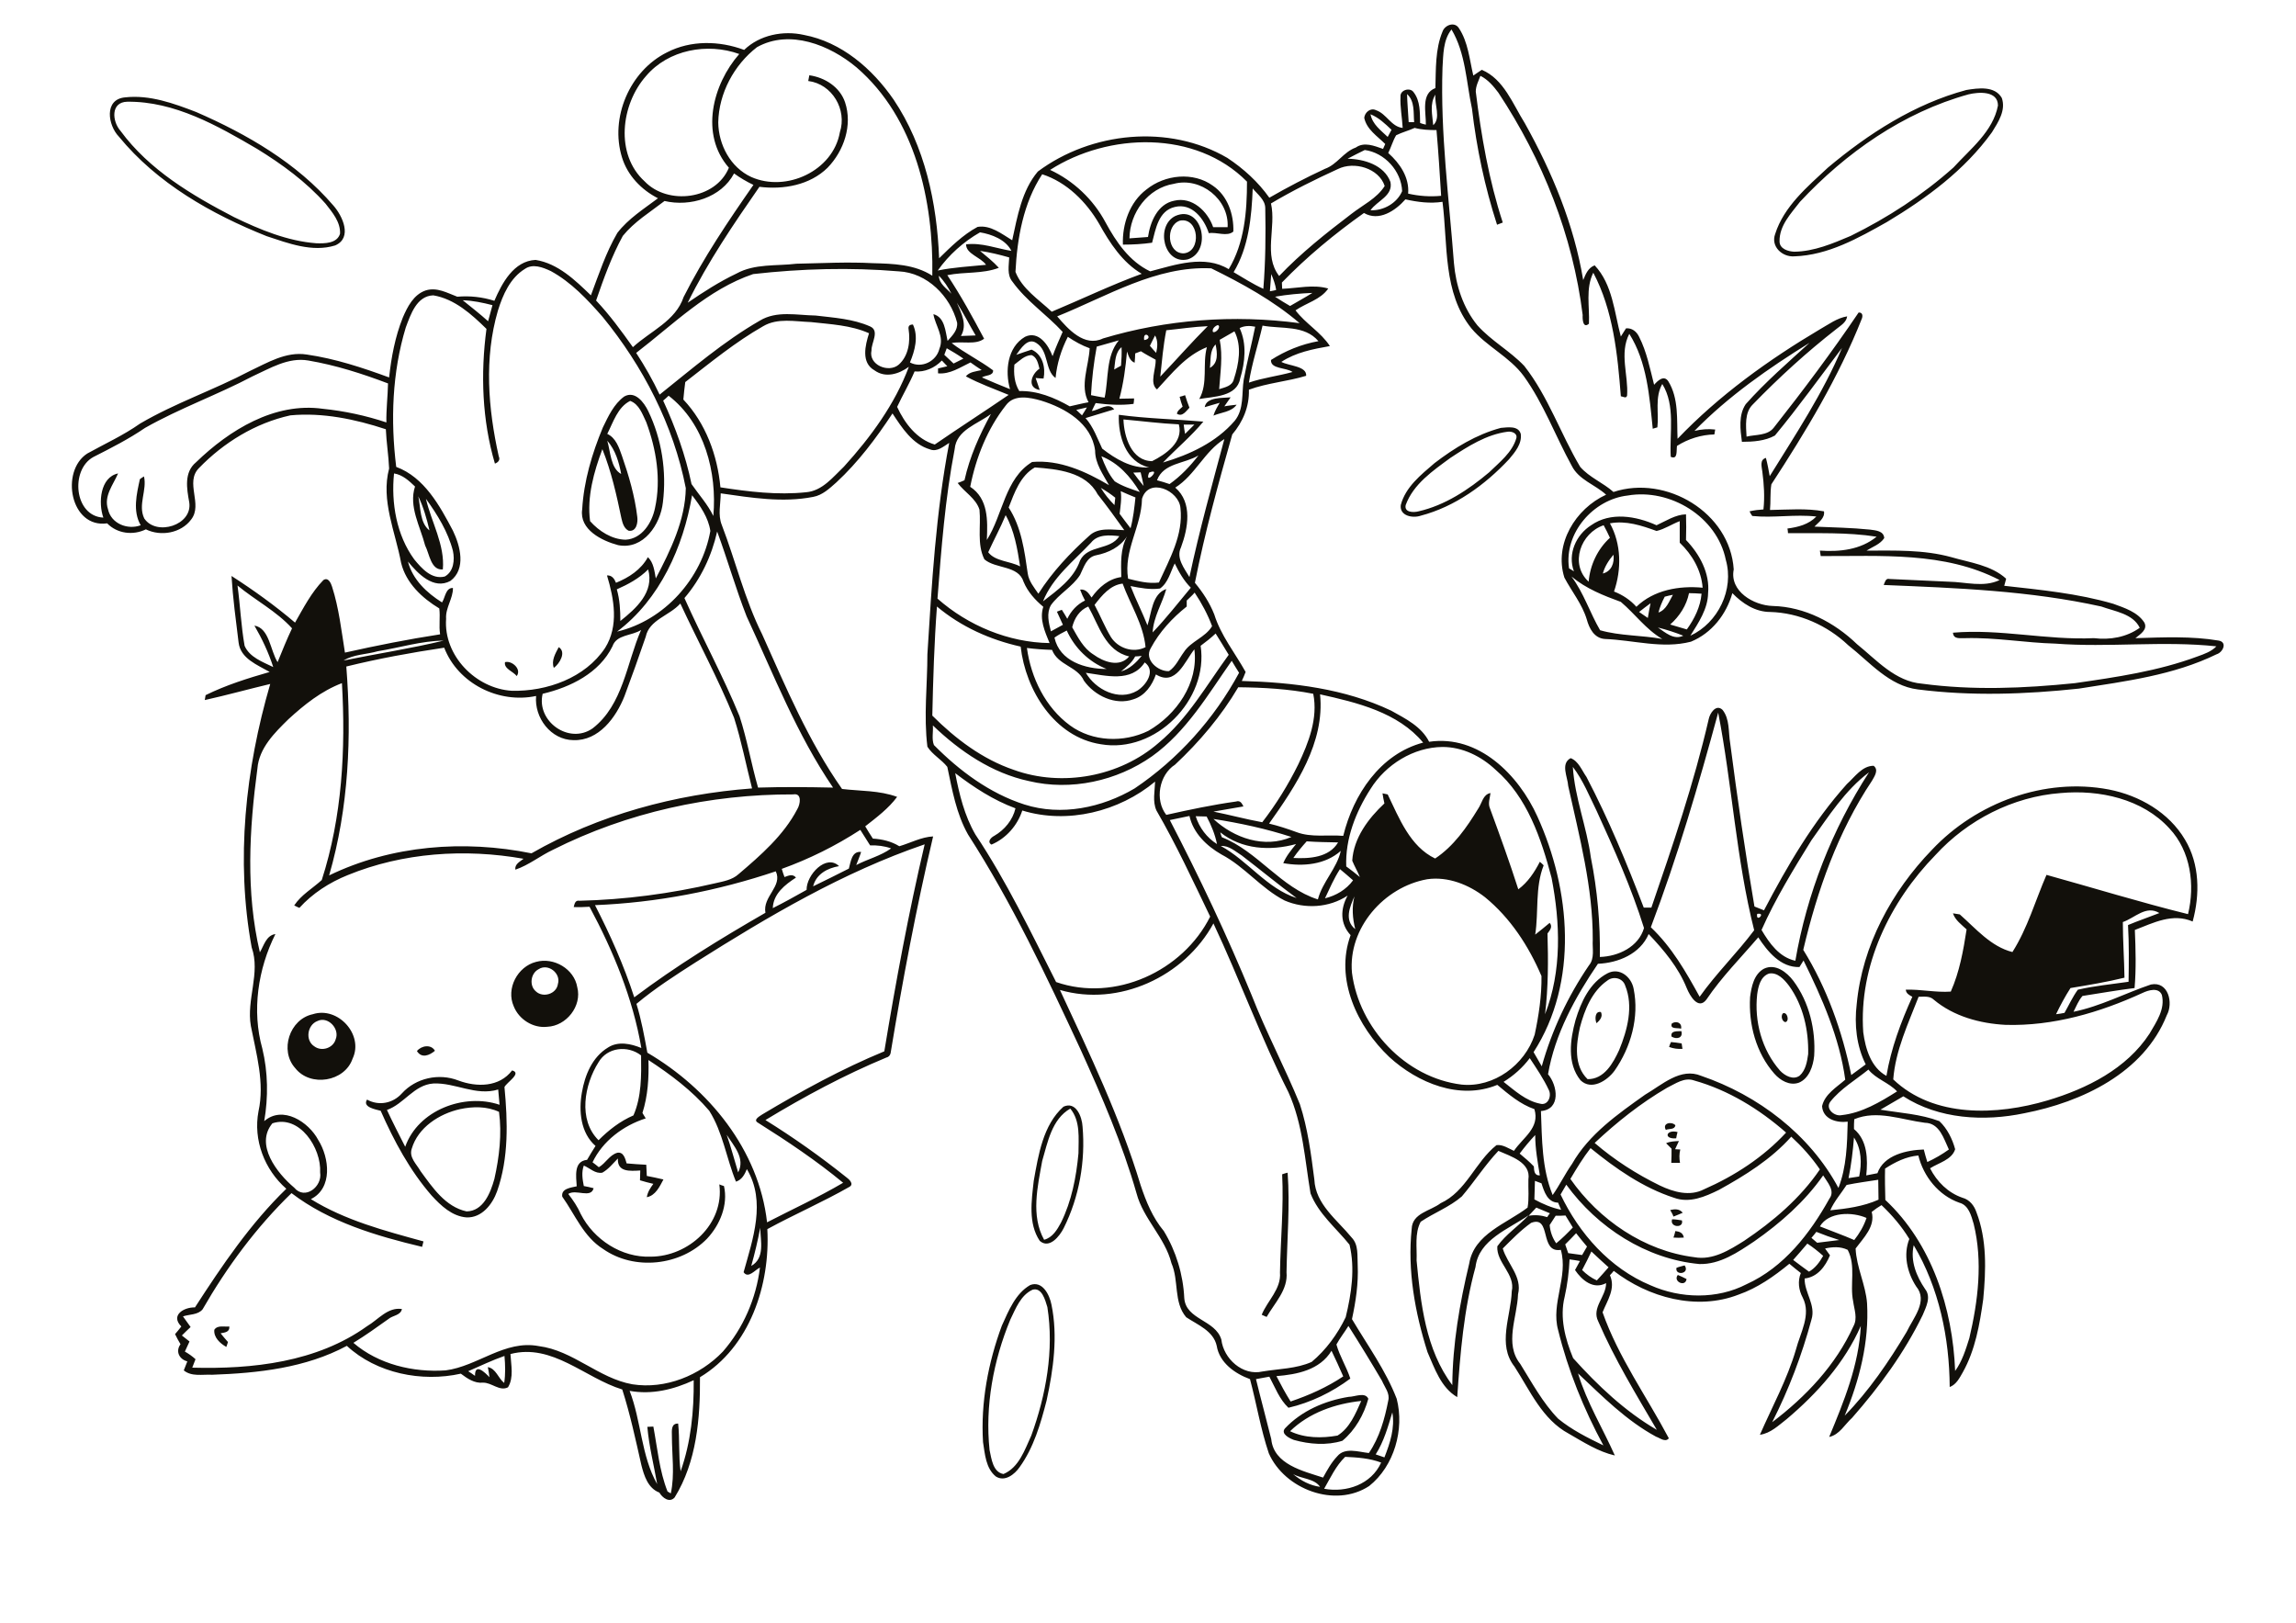 <?xml version="1.0" encoding="utf-8"?>
<!-- Generator: Adobe Illustrator 21.0.2, SVG Export Plug-In . SVG Version: 6.00 Build 0)  -->
<svg version="1.2" baseProfile="tiny" id="Layer_1" xmlns="http://www.w3.org/2000/svg" xmlns:xlink="http://www.w3.org/1999/xlink"
	 x="0px" y="0px" viewBox="0 0 842 595" overflow="scroll" xml:space="preserve">
<path fill="#12100B" d="M473.1,524.8c5.4,2.6,11.7,2.6,17.4,1.6c4.5-2.8,6.6-8,8.7-12.7C489.7,514.7,480.1,518,473.1,524.8
	 M494.6,512.2c2.3,0,6-1.9,7.2,0.7c-1.6,5.8-4.8,11.5-9.5,15.4c-5.7,1.8-12.1,1.3-17.8-0.3c-1.6-0.6-4.9-2.2-3.3-4.2
	C477.3,517.3,485.9,513.6,494.6,512.2 M78.6,487.6c1.2-1.8,3.6-1,5.5-1.2c0.2,2.1-1.7,2.2-3.2,2.5c0.9,1.1,1.8,2.2,2.7,3.2
	c-0.1,0.5-0.5,1.4-0.6,1.8C80.7,492.6,78.3,490.4,78.6,487.6 M378.7,472.9c-4.4,2-6.2,6.9-8.2,11c-6.2,15-9.3,31.6-7.6,47.8
	c0.7,3.2,1.2,8.1,5.1,8.8c5.7-2.4,7.8-8.9,10.2-14.1c5.4-14.9,8.4-31.3,5.9-47.1C383.3,476.7,382.1,472,378.7,472.9 M377.8,471.2
	c4.5-1.7,7.1,3.6,7.8,7.2c2.4,11.6,0.7,23.7-1.8,35.2c-2.2,8.5-4.7,17.2-9.9,24.4c-1.8,2.6-5.4,5.5-8.7,3.4c-3.7-3-4-8.2-4.7-12.6
	c-0.9-14.5,1.9-29.2,6.9-42.7C369.9,480.6,372.4,474.3,377.8,471.2 M615.3,467.5c1.1,0.5,2.1,0.9,3.2,1.5
	C618.1,472.1,613.4,469.9,615.3,467.5 M614.8,464.9c0.9-0.4,2-0.6,3-0.9C619.9,467.1,614.2,467.9,614.8,464.9 M614.4,451.4
	c1.5,0.2,2.8,0.6,3.1,2.4c-1.3,0.1-2.5,0.1-3.8,0C613.9,453.2,614.3,452,614.4,451.4 M613.2,447.1c1.2,0,2.4,0.2,3.6,0.4
	C617.6,450.5,612.2,450.1,613.2,447.1 M612.5,443.7c1.7-0.4,3.4-0.5,4.6,1c-1.1,0.5-2.2,0.9-3.4,1.4
	C613.5,445.4,612.8,444.2,612.5,443.7 M470.2,430.6c0.5-0.2,1.5-0.5,2-0.6c0.9,12.1-0.2,24.3-0.4,36.5c0.6,6.4-4.3,11.2-7.3,16.4
	c-0.4-0.2-1.3-0.6-1.8-0.8c2.1-5.2,7.2-9.4,6.7-15.5C469.6,454.6,470.8,442.6,470.2,430.6 M611,419.2c1.5-0.7,3.1-0.7,4.7-0.8
	c-0.5,1-0.9,2-1.4,3c0.5,0,1.4,0.1,1.9,0.1c-0.4,1.6-0.4,3.2-0.1,4.9c-1.1,0-2.1,0-3.2,0c0.1-1.7,0.1-3.4,0.1-5.2
	C612.5,420.7,611.5,419.7,611,419.2 M614.7,417.4c-4.8,0.4-3.7-3.4,0.5-2.3C615,415.7,614.8,416.8,614.7,417.4 M610.9,414.3
	c-1.4-2.5,2.1-3.2,3.5-1.7C614.2,414.3,612.1,413.8,610.9,414.3 M382.2,425.7c-1.7,9.4-4.2,20.1,0.7,28.9c3.1-0.8,4.8-3.7,6.2-6.3
	c3.9-7.9,5.6-16.7,6.4-25.4c0-5.5,0.8-11.8-3-16.4C385.7,410.4,384.2,418.9,382.2,425.7 M390,405.8c4.6-2.1,6.8,3.7,7,7.3
	c1.1,12.6-1.2,25.8-6.9,37.2c-1.5,3-5.3,7.8-8.8,4.7c-4.3-6.4-3-14.8-2.2-22C380.8,423.5,382.5,412.5,390,405.8 M168.7,406.7
	c-7.6,1.7-15.4,6.7-17.7,14.5c-1.1,3.2,1.8,5.7,3.2,8.2c4.4,6,9.1,13.1,16.9,14.8c6.2-0.1,8.8-6.9,10.2-11.9
	c1.8-8,2.8-16.5,1.7-24.6C178.5,405.6,173.4,405.7,168.7,406.7 M141.9,407c2.1,4.5,4.4,9,6.7,13.5c4.7-13.4,21.6-19.8,34.6-15.4
	c-0.2-1.9-0.3-3.7-0.5-5.6c-8.2,2.5-15.8-2.6-23.8-2.2C151.8,397.8,148.2,404.8,141.9,407 M168.1,396.2c6.7,2.5,15,2.5,19.7-3.7
	c3.7,1-1.9,4.3-2.8,6.1c1.2,12.7,1.6,26-2.7,38.2c-1.7,4.8-5.6,9.8-11.2,9.6c-5.3-0.4-9.4-4.3-12.8-8c-8-9.2-13.8-20-18.7-31.1
	c-1.8-0.5-6.8-1.3-5-4.1c4.3,2.4,9.5,1.4,12.8-2.3C152.5,395.3,160.9,393.4,168.1,396.2 M152.9,385.4c1.6-2,5.2-2.6,6.6-0.1
	C157.5,387,154.6,388.2,152.9,385.4 M612.8,382.1c1.3,0.1,2.6,0.3,3.9,0.5c0.1,0.5,0.2,1.5,0.3,2c-1.7,0.1-3.3-0.1-4.9-0.7
	C612.2,383.4,612.6,382.5,612.8,382.1 M613,380.1c-0.5-2.3,2.2-1.9,3.6-2C617.3,380.7,614.8,381.2,613,380.1 M613.1,375.3
	c1.6-1.1,3.8-0.3,3.4,1.9C615.2,376.8,612.3,377.5,613.1,375.3 M653.8,371.6c1.6-0.8,2.6,2.9,0.9,3.2
	C653.5,374.5,653,372.6,653.8,371.6 M116.4,374.4c-3.7,1.4-4.6,7.1-1.1,9.3c2.7,2,6.9,0.6,7.8-2.6
	C124.7,377.2,120.2,372.5,116.4,374.4 M114.7,371.9c9.2-3,18.8,7.5,14.6,16.3c-2.9,8.5-15.5,10.5-21,3.5
	C102.4,385.2,106.2,373.7,114.7,371.9 M585.5,375.2c-0.7-1.4-0.6-4.6,1.6-4.1C587.9,372.8,586.7,374.1,585.5,375.2 M589.4,359.6
	c-5.6,3.9-8.3,10.7-10,17.1c-1.4,6.3-2.3,14.1,2.8,19c6.1,0.1,9.4-5.9,11.6-10.7c3-7.3,5.3-16,2.2-23.6
	C595.1,358.6,591.6,357.8,589.4,359.6 M589.5,356.9c4.4-2.3,8.8,1.3,9.6,5.7c2.1,10.4-1,21.4-7,30c-2.7,3.7-8.5,7.4-12.5,3.5
	c-5-6.2-3.8-14.9-1.8-22.1C579.8,367.4,583,360.3,589.5,356.9 M648.7,357c-3.1,1.1-3.9,4.7-4.3,7.6c-1.1,9.9,1.7,20.4,8.4,28
	c1.7,1.8,4.8,3.6,7.2,1.8c2.2-2,2.7-5.1,3.1-7.9c0.2-8.7-1.8-17.8-7-25C654.3,359.1,651.8,356.4,648.7,357 M646.9,355.2
	c4.2-2,8.4,1.3,10.8,4.5c5.8,7.8,8.2,17.9,7.6,27.5c-0.4,3.7-1.8,8.2-5.6,9.8c-3.4,1.2-6.8-0.8-9-3.3c-6.7-7.6-9.5-18.1-8.9-28.1
	C642.3,361.8,643.2,357.2,646.9,355.2 M197.5,355.4c-2.9,1.5-3.5,6-1,8.1c2.6,2.5,7.6,1,8.1-2.7C205.8,356.9,201,353.1,197.5,355.4
	 M196.6,352.7c6.5-1.8,14,2.6,15.1,9.3c1.8,6.9-4,14.2-11,14.5c-5.2,0.6-10.4-2.7-12.3-7.5C185.5,362.5,189.8,354.4,196.6,352.7
	 M185.2,242.8c2.4-0.7,6.2,2.5,4.3,5.1C188.2,246.2,184.7,245.2,185.2,242.8 M203.1,244.9c-1-2.7,0.6-5.3,1.8-7.6
	C207.8,239.1,205.2,243.4,203.1,244.9 M552.9,158.3c-7.8,1-14.6,5.4-21,9.6c-6.4,4.7-13.6,9.6-16.4,17.3c-0.6,2.7,2.8,2.8,4.7,2.3
	c9.7-2.2,18.3-7.9,25.9-14.3c3.8-3.7,8.5-7.3,10-12.6C556.5,158.8,554.3,158.1,552.9,158.3 M550.4,156.9c2.5-0.2,6.4-0.9,7.3,2.2
	c0.5,3.6-2.1,6.7-4.3,9.3c-8.8,9.4-19.8,17.4-32.4,20.7c-2.9,1-7.8,0.1-7.3-3.9c1.7-6.6,7.4-11.1,12.4-15.4
	C533.3,164.3,541.4,159.3,550.4,156.9 M441.8,149.3c0.6-3.8,6.5-3.3,9.5-3.6c-0.8,1.1-1.5,2.2-2.3,3.3c1.5-0.3,3-0.4,4.5-0.6
	c-1.9,2.7-5.7,2.8-8.5,4c0.5-1.7,1.4-3.2,2.3-4.7C445.4,148.2,443.6,148.8,441.8,149.3 M432.6,145.5c0.5-0.1,1.5-0.4,2-0.6
	c0.5,1.6,1,3.1,1.6,4.6c-1.2,1.2-2.6,3.5-4.6,2.2c0.2-1.2,1.3-1.8,2.1-2.6C433.3,148,432.9,146.8,432.6,145.5 M222.7,161.6
	c1.2,4,1.2,10.1,5.1,12.2C227,169.5,225.7,165,222.7,161.6 M222.7,159.1c3.2,1.5,4.3,5,5.4,8.1c2.5,7.2,4.7,14.7,5.6,22.3
	c0.3,2.1-0.3,5.6-3.2,5.1c-1.7-0.9-2.2-2.8-2.6-4.5c-1.8-8.6-3.7-17.2-7-25.4c-3.1,8.3-5.7,17.5-4.5,26.4c3.3,3.7,8,6.7,13,6.8
	c6-0.3,9.7-6.2,10.8-11.6c2.3-10.5,0.5-21.5-3.2-31.5c-1.4-2.9-2.6-6.6-5.9-7.8C226.5,149.3,224.9,154.8,222.7,159.1 M228.9,145.4
	c4-2.3,7.3,2.2,8.8,5.3c5,10.3,6.8,22.2,5.4,33.5c-0.9,8.1-7.1,17.5-16.4,15.7c-6-1.6-14.3-5.7-13.2-13.1
	c0.6-10.4,3.6-20.5,7.6-30.1C223.1,152.6,225.1,148.2,228.9,145.4 M432.7,80.9c-5.4,1.8-4.7,12.1,1.4,12
	C440.8,92.3,439.7,79.5,432.7,80.9 M431,79.2c9.9-4.4,13.7,13,4.6,15.9C426.8,97.2,423.6,82.9,431,79.2 M430.5,67.4
	c-9.5,1.5-16.2,10.6-16.3,20c2.3-0.2,4.6-0.3,6.8-0.5c0.8-5.5,3.5-12.1,9.6-13.3c6.6-1.6,12.3,3.9,14.3,9.7c1.8,0,3.5,0,5.3,0
	C450.8,73.1,440.3,64.8,430.5,67.4 M420.4,69.5c6.8-5.5,17.2-6.6,24.4-1.4c5.4,3.7,7.7,10.5,7.5,16.8c-2.3,2-6.1,0.1-9,0.6
	c-1.7-5.3-6.2-11.2-12.5-9.6c-6,1.4-7,8.2-8.3,13.1c-3.5,0.5-7.1,0.7-10.7,0.7C411.5,82.2,414.3,74.1,420.4,69.5 M46.7,37.3
	c-6.2,0.1-5.6,7.2-2.5,10.7c10.5,14.3,26.2,23.6,41.6,31.6c9.5,4.6,19.6,8.8,30.2,9.6c3.1,0.1,7.6,0.1,8.7-3.5
	c0.2-4.3-2.8-7.8-5.3-11c-7.2-8.1-16-14.5-25.1-20.1C79.8,46.1,64,37.1,46.7,37.3 M45.9,35.7c9-1,17.8,2.2,26.1,5.4
	c18.6,8.1,36.9,18.7,50.2,34.2c3.4,3.8,7.2,11.9,0.7,14.7c-8.4,2.6-17.2-0.8-25.1-3.4c-20.3-8.1-40.2-19.4-54.2-36.5
	C39.6,46,38,36.4,45.9,35.7 M721.9,34.6C698,41.2,676.9,56,660.1,74c-3.3,4.3-7.6,8.7-7.5,14.5c0,2.8,3.2,3.7,5.4,3.8
	c7.3-0.1,14.1-3,20.7-5.8c13.6-6.7,26.4-15,37.7-25.1c6.2-6.8,14.5-13.2,16.3-22.7C732.7,33.2,725.6,33.7,721.9,34.6 M721.1,33
	c4.3-0.7,10.4-1.6,13,2.9c1.6,4.5-1.3,8.9-3.6,12.6c-10,13.9-24,24.2-38.5,32.9c-10.5,5.9-21.6,12.2-34,12.6c-4.4,0.3-8.7-3.6-7-8.2
	c3.2-10.1,11.8-17.3,19.3-24.3C685.2,49,702.1,38.1,721.1,33 M474.2,540.5c2.8,2.4,6.2,4.2,9.9,4.7
	C482,542.1,477.3,542.3,474.2,540.5 M485.6,545.9c8.2,1.5,17.3-1.6,20.9-9.6c-4.2-1.6-8.8-1.9-13.2-2.1
	C489.9,537.5,487.9,541.9,485.6,545.9 M510.6,517.9c-1.6,5.3-3.1,10.7-6.1,15.4c0.8,0.3,2.4,0.8,3.2,1.1
	C509.8,529.1,511.6,523.5,510.6,517.9 M230.9,510c4.3,11.1,4.2,23.8,10.1,34.2c-1.2-7-3-13.9-3.6-21c0.5,0,1.6-0.1,2.2-0.1
	c1.5,8,2.2,16.2,5.2,23.8c0.3,0.2,0.9,0.5,1.2,0.7c1.5-6.9,0.4-14.1,0.4-21.1c0-1.8-0.4-4.6,2.3-4.5c0.6,5.8,0.1,11.7,0.9,17.5
	c3.8-10.7,4.9-22.1,4.8-33.4C247.1,509.5,239,511.5,230.9,510 M171.7,502.8c0.8,0.5,1.7,1.1,2.5,1.7c-0.1-4.9,3.7-1.2,5.3,0.5
	c-0.1-0.9-0.4-2.8-0.6-3.7c3,0.5,3.8,4.1,6,5.8c0.5-3.3,0.4-6.6,0.1-9.9C180.4,498.8,176.1,500.9,171.7,502.8 M468.1,504.6
	c1.6,3.1,3.3,6.3,5.2,9.3c6.8-2.3,13.3-5.2,19.3-9.2c-1.4-3.2-2.8-6.3-4.3-9.4C484,502.4,475.6,504,468.1,504.6 M494.5,486.2
	c-1.4,2.3-3.1,4.4-4.4,6.8c1.2,4.3,3.7,8.2,5.1,12.5c-6.7,5-14.5,8.8-22.7,10.7c-3.3-3.1-4.9-7.5-7-11.4c-1.7,0.3-3.3,0.6-4.9,0.9
	c1.8,7.4,3.8,14.7,5.6,22c0.9,9.3,11.7,11.7,19,14.1c1.5-2.7,3-5.5,5.2-7.8c2.8-3.4,7.8-1.6,11.6-1.2c3.9-5.7,5.8-12.5,7.1-19.2
	c0.7-2.7-1.3-4.9-2.3-7.3C502.8,499.5,498.7,492.8,494.5,486.2 M573.8,475.5c-1.9,7.6,0.2,15.5,3.1,22.5c9,10,19,19.5,30.7,26.3
	c-7.6-13-15.5-25.9-21.5-39.8c-2.5-5,2.9-9,2.9-14c-4.7,2.5-8.9-1.1-11.4-4.8c0.6-1.1,1.2-2.2,1.8-3.3c-1-0.2-2.9-0.5-3.8-0.6
	C575.4,466.3,574.8,471,573.8,475.5 M580.2,465.7c1.6,1.6,3.4,2.9,5.4,3.8c1.5-1.6,2.9-3.2,4.3-4.8c-2.1-1.9-4.2-3.8-6.3-5.8
	C582.6,461.1,581.4,463.4,580.2,465.7 M669.3,457.8c0.6,0.8,1.2,1.7,1.8,2.5c-1.7,4.1-4.6,8-9.3,8.5c-0.1,5.2,4.2,9.7,2.5,15.1
	c-3.5,13-8.3,25.6-14.4,37.6c12.3-9.3,23.4-21,29.8-35.2c1.6-2.9,0.3-6.1-0.1-9.1c-1.3-6.2,1.1-13-2-18.9
	C674.9,457,672,457.2,669.3,457.8 M662.8,456c-1.7,2-3.4,4-5.2,6c1.9,1.4,3.8,2.9,5.8,4.3c2.3-1.3,3.9-3.5,5.2-5.8
	C666.7,458.8,664.8,457.3,662.8,456 M574,456.3c0.4,1.1,0.7,2.1,1.1,3.2c1.7,0.2,3.4,0.5,5.1,0.7c0.6-1.1,1.2-2.1,1.8-3.1
	c-1.4-1.6-2.7-3.3-4-4.9C576.8,453.5,575.4,454.9,574,456.3 M666.1,451.7c-0.6,0.8-1.2,1.5-1.8,2.2c0.7,0.6,1.4,1.2,2.1,1.8
	c2.7-0.3,5.4-0.7,8.1-1C671.6,453.8,668.8,452.8,666.1,451.7 M275.5,464.2c5.1-2.9,3.4-9.1,3.3-14
	C277.9,454.9,276.8,459.6,275.5,464.2 M551.1,457.8c1.7,5.7,7.2,10.3,5.6,16.8c-0.3,8.4-5.1,18.1,0.8,25.5
	c4.3,6.9,8.2,14.2,13.9,20.1c5,4.1,10.8,7,16.6,9.8c-7.2-13.3-13-27.6-16.6-42.3c-2.7-9.8,3.8-19.5,1-29.4c-8,1.3-3.3-12.8-10.9-9.9
	C557.7,451.1,554.4,454.5,551.1,457.8 M570.5,445.8c-0.7,1.1-1.5,2.3-2.2,3.4c0.2,2.4,1,4.7,2.4,6.7c2.2-1.8,4.1-3.7,6.1-5.8
	c-0.9-1.5-1.8-2.9-2.7-4.4C572.8,445.8,571.7,445.8,570.5,445.8 M667.4,449.7c4.2,1.7,8.5,3.2,12.6,5c1.9-2.4,3.5-5.1,4.5-8.1
	C679.3,444.3,670.6,444.3,667.4,449.7 M563.4,442.8c-0.9,1-1.9,2-2.8,3c2.3-0.4,4.6-0.2,6.8,0.5c0.2-0.4,0.7-1.1,1-1.4
	C566.8,444.2,565.1,443.5,563.4,442.8 M686.4,444.4c1.4,5.3-3,9.5-5.9,13.4c0.3,6.9,3.7,13.3,4.2,20.1c0.8,14.2-2.8,28.2-8.2,41.2
	c8.9-9.1,16.2-19.8,22.7-30.7c2.4-5.1,8-11.3,3.5-16.7c-3.3-5.1-4.8-11.6-2.5-17.4c-2.8-4.6-6.3-8.7-10.2-12.4
	C688.8,442.6,687.5,443.5,686.4,444.4 M562.9,433c-0.1,2.3-0.1,4.5-0.2,6.8c3.1,1.7,6.4,3.1,9.8,3.8c-0.3-0.6-0.8-1.9-1.1-2.6
	c-3.9-0.1-5.1-4-6.1-7.1C564.7,433.7,563.5,433.2,562.9,433 M677.2,434.5c-2,3.1-4.5,5.9-6,9.3c6-0.6,12.1-1.4,17.7-3.9
	c0-2.4-0.1-4.9-0.1-7.3C685,433.2,681.1,433.7,677.2,434.5 M643.3,455.2c-6,4-12.5,8.5-20.1,8.3c-19.5-1.8-37.4-13.4-48.8-29.1
	c-0.7,1.2-1.4,2.4-2.1,3.6c6.8,14.3,18.1,27.1,33,33.3c11,4.9,24.4,5.2,35.2-0.4c13.7-6.2,23.3-18.6,30.4-31.4
	c2.2-2.9-0.8-6-2.3-8.5C661.9,440.6,652.9,448.5,643.3,455.2 M691.3,428.5c-0.1,3.8,0,7.7,0.1,11.5c17.1,16,24.7,39.8,25.6,62.7
	c2.6-3.6,3.9-7.9,5.2-12c3.2-13.6,5-28.1,1.6-41.9c-0.9-3-1.8-6.9-5.3-7.8c-7.6-2.7-13.1-9.6-15-17.3
	C699,424.1,695,426.1,691.3,428.5 M549.5,422c-4.9,5.2-8.8,11.3-13.4,16.7c-4.5,3.9-10.2,6-15.1,9.3c-2.3,4.3-1.3,9.5-1.5,14.2
	c1.5,15.7,3.3,32.7,13.1,45.7c0.1-15.1,2.7-30,6.2-44.6c1.8-10.9,13.7-14.6,21.4-20.5c0.6-3.4,0.2-6.8,0.3-10.3
	C561.5,426.2,554,424,549.5,422 M679.9,417.1c-0.4,5-1,10-2,14.9c1.3-0.2,2.6-0.4,3.9-0.6C682.8,426.6,682.7,421.3,679.9,417.1
	 M630.4,436.3c-5.1,2.5-10.8,5-16.5,2.9c-11.4-3.7-21.4-10.7-30.6-18.2c-2.8,3.6-5.1,7.4-7.4,11.3c10.5,15,27.1,26.4,45.5,28.7
	c6.7,1.2,12.8-2.6,18.2-6c10.6-7.1,20.6-15.6,27.8-26.2c-3-4.4-6.6-8.4-10.5-12C649.5,425.1,640,431,630.4,436.3 M557.3,423
	c1.8,1.5,3.6,3,5.2,4.7c0.1,1.5,0.1,3.4,2.2,3.3c-0.8-4.9-1.7-9.8-1.7-14.8C561,418.3,559.1,420.6,557.3,423 M266.5,416.1
	c1.6,4.6,2.8,9.2,4.2,13.8C273.4,424.7,269.1,420.2,266.5,416.1 M99.9,411.9c-6.5,7.8,1.7,18.3,8,23.6c3.9,4.7,10.4-0.4,9.5-5.6
	C117.9,421,109.9,408.6,99.9,411.9 M680,410.4c-0.1,1.2-0.1,2.4-0.1,3.6c5,4.2,5.1,11.1,4.5,17c1.4-0.3,2.7-0.5,4.1-0.8
	c2.3-6.7,10.8-8.5,17-8.7c0.4,1.5,0.8,3.1,1.3,4.6c2.8-1.3,5.4-2.8,7.9-4.6c-1.9-4-3.4-9.7-8.8-9.8
	C697.3,410.6,688.4,406.9,680,410.4 M611.3,398.9c-9.6,5.6-18.4,12.6-26.5,20.2c7.2,6.2,15.3,11.4,23.9,15.6c5,2.4,11,4.1,16.2,1.4
	c11.2-4.9,21.8-11.8,30.1-20.8c-9.8-8.6-21.2-15.6-33.7-19.1C617.7,394.9,614.4,397.4,611.3,398.9 M671.2,404
	c-1.9,2.6,1.6,5.5,4.2,4.9c7.4-0.8,14.1-4.8,20.3-8.7c-3.1-3.3-7.7-4.5-10.5-8C680.5,396,675,399.2,671.2,404 M551.4,396.7
	c4.1,3.2,8.2,7,13.4,8c2.9,0.8,4.3-2.8,3.2-5c-1.9-4.1-4.5-7.9-7-11.7C558.4,391.5,555.1,394.4,551.4,396.7 M219.5,389.5
	c-5.2,8.2-7.6,21.1,0,28.6c3.7-3.7,7.9-7,12.8-9.1c3-6.9,2.9-14.6,2.8-22C230.2,383.2,222.7,384,219.5,389.5 M785.7,364.1
	c-15.7,7.2-32.8,12.2-50.2,11.7c-9.4-0.5-19-3.1-26.3-9.2c-1.5-1.5-3.7-1.1-5.6-1.1c-3.8,9.8-8.5,19.7-9.3,30.3
	c14.9,14.2,38.1,13.2,56.6,7.7c14.4-4.3,29-11.6,37.4-24.5c2.5-4.3,5.8-9,4.5-14.2C791.6,361.9,787.8,363.1,785.7,364.1
	 M604.6,342.5c-3.1,7.3-11.2,10.6-18.6,10.9c-8.3,12.2-15.8,25.8-18.3,40.5c3.5,4.1,4.8,12.9-2.6,13.5c0.4,10.3,0.3,21,4.3,30.8
	c2.6-3.7,4.5-7.7,7.1-11.4c6.2-10.9,16.8-18.3,26.8-25.4c6.2-3.6,13-10.1,20.6-6.9c20.8,7.1,39.8,21.5,50.3,41.1
	c3-7.7,3.2-16.1,3.4-24.3c-4,0.5-9.1-0.9-9.4-5.7c1-4.4,5.3-6.9,8.5-9.7c-2.1-15.4-8.5-29.9-15.3-43.7c-0.4,0.6-1.1,1.8-1.5,2.4
	c-6.9,0.2-11.7-5.7-15.1-10.9c-6.4,7.5-13.4,14.5-19,22.8c-3,4-6.1-1.4-7.2-4.1C615.5,354.7,610.2,348.4,604.6,342.5 M445,338.6
	c-10.6,19.5-34.7,30.7-56.3,24.4c10.9,23.4,22.1,46.8,29.6,71.6c2,6,4.4,11.9,8.5,16.8c4.5,7.4,7.1,16,7.5,24.6
	c0.6,8,11.4,7.9,13.6,15.2c0.8,7,7.8,13.4,15.1,11.7c6-1,12.4-1,18-3.5c5.3-4.4,9.5-10.2,12.5-16.4c2.1-8.6,3.5-17.9,1.4-26.6
	c-4.9-6.1-11.4-11.3-14.3-18.8c-2.1-12.4-2.8-25.4-8.1-37.1C462.3,380.3,454.6,359,445,338.6 M644.4,335.1
	C643.8,338.6,647.9,334.5,644.4,335.1 M778.5,338.1c0,6.8,0.5,13.6,0.6,20.4c-6.5,1.6-13.2,2.7-19.8,3.8c-2,3.1-3.7,6.3-5.3,9.6
	c0.8-0.1,2.3-0.3,3.1-0.5c1.6-2.8,3-5.9,4.9-8.5c6.1-1.4,12.4-2,18.6-2.9c0.1-6.9,0.2-13.9-0.2-20.8c3.8-1.6,7.7-2.9,11.5-4.4
	C787,331.8,782.9,336.6,778.5,338.1 M497,340.7c-1-4-1.3-8-0.3-12C495,332.6,492.9,337.4,497,340.7 M523.4,322.4
	c-15.8,2.8-29.1,17.9-27.6,34.3c2.6,20.3,19.6,38.5,40.2,41c11.8,1.2,23.2-7.2,26.8-18.3c1.5-7,2.6-14.3,2.5-21.5
	c-4.7-11-11.4-21.3-20.7-28.9C538.7,324.4,531,321.3,523.4,322.4 M485.9,329.4c4.1-1,7.8-3.2,10.3-6.6c-1.6-1.4-3.2-2.8-4.8-4.1
	C489.2,322.1,487.6,325.8,485.9,329.4 M218.2,331.9c5.6,10.9,10.6,22.1,14.4,33.8c15.3-11.5,31.6-21.5,48.1-31
	c-1.1-6,6.4-9.7,3.8-15.2C263.1,326.7,240.7,331,218.2,331.9 M447.7,310.2c9.9,5.4,16.9,15.6,27.8,19.1c-6.8-5-13.3-10.4-20.1-15.6
	C453,312.2,450.7,310,447.7,310.2 M255.2,352.8c-7.5,4.8-15,9.6-21.8,15.3c1.8,5.8,2.9,11.9,4,17.9c22.5,13.2,40.9,35.6,43.9,62.2
	c9.3-4.8,18.9-9.2,27.9-14.5c-9.8-8.1-20.4-15.2-31.2-22c-2-1.1,0.6-2.4,1.6-3.1c14.4-8.6,29.2-16.7,44.7-23.1
	c4.2-25.4,8.9-50.8,14.8-75.9C309.2,319.8,281.8,336,255.2,352.8 M474.3,314.6c5.8,0.3,13.1-0.1,16.4-5.7c-3.8-0.1-7.6-0.1-11.5-0.4
	C477.5,310.4,475.8,312.4,474.3,314.6 M447.5,305.2c0.1,0.5,0.4,1.4,0.6,1.8c13.2,5.2,21.6,18.5,35.2,22.8c1.7-6.5,7-11.4,8.4-17.8
	c-5.7,5.1-13.9,5.8-21.1,4.5c1.1-2.6,2.9-4.8,4.7-7C465.8,312.1,455.4,311.5,447.5,305.2 M286.7,318.6c0.3,1,0.6,2,1,3
	c1.4-0.5,3-1.3,4.2,0.2c-4,2.6-8.3,5.9-8.5,11.2c4.2-2.1,8.3-4.4,12.4-6.7c-0.1-5.5,7.2-13.3,11.9-8.7c-4.2,0.7-8.4,2.9-9.5,7.4
	c4.4-2.1,8.7-4.3,13.1-6.5c0.7-2.4,1-6.5,4.5-6.1c-0.5,1.6-1.2,3.2-1.8,4.8c4.2-2.2,8.9-3.3,12.8-6.1c-2.5-0.9-5.1-1.2-7.7-1.1
	c-1.2-1.9-2.4-3.8-3.6-5.7C306.4,310.2,296.7,315,286.7,318.6 M445,300.3c7.5,7,18.7,10.9,28.6,6.6
	C464.4,303.9,454.7,301.8,445,300.3 M438.5,299.3c1.3,4.2,4.1,7.9,7.8,10.2c-0.7-3.5-2.1-6.9-3.8-10.1
	C441.2,299.4,439.8,299.3,438.5,299.3 M709.8,313.5c-16.7,17.1-28.2,40.7-26.5,65c0.8,6,2.8,12.9,8.5,16c1.7-10.1,5.3-19.7,9.5-29
	c-1.1-0.6-2.3-1.2-2.4-2.6c5.5-0.2,11,1.1,16.5,0.7c3.2-7.2,4.6-15,5.8-22.8c-1.9-1.8-4.2-3.4-5-5.9c0.6,0.1,1.9,0.3,2.5,0.4
	c5.9,5.2,11.4,11.8,19.3,13.8c5.6-8.8,8.4-18.9,12.5-28.3c17.3,4.8,34.5,10.1,51.9,14.4c2.6-10.7,1-23.1-6.8-31.4
	c-9.9-10.9-25.7-14.3-39.9-13C738.2,292.1,721.5,300.7,709.8,313.5 M664.3,308.1c-6.6,10.7-13.2,21.4-18.3,32.9
	c2.9,4.9,6.5,10,12.4,11.3c4.2-24.5,13.5-48.2,27-69.1C676.6,289.8,670.6,299.3,664.3,308.1 M350.3,283.5c1.5,7.8,3.4,15.6,7.4,22.5
	c11.4,17.1,20.3,35.7,29.6,54.1c21.6,7.5,46.5-4,56.5-24c-6.3-13.1-12.4-26.3-19.7-38.9c-1.5-3.3-0.6-7.1-0.5-10.6
	c-13.2,11-32.1,15.7-48.7,10.6c-1.8,5.5-5.9,10.2-11.3,12.5c-1.7-1-0.2-2.6,1-3.2c3.8-2.2,6.8-5.8,7.8-10.1
	C364.3,293.4,357.1,288.7,350.3,283.5 M576.8,281.2c0.7,11.3,5.1,22,6.6,33.2c2.4,12,3.5,24.3,3.3,36.5c6.8-0.2,14.2-3.7,16.2-10.6
	c-4.6-14.7-10.9-28.8-17.3-42.8C582.9,292,580.6,286.2,576.8,281.2 M502.6,289.3c-5.4,8.4-9.3,18.3-8.9,28.4c1.7,1.2,3.4,2.6,5,3.9
	c-0.8-2-2-4-2.8-6c0.5-8.3,5.9-15.5,11.8-21c-0.3-1.2-0.5-2.5-0.7-3.7c0.5,0.1,1.4,0.3,1.9,0.4c4.2,8.7,8.2,19.1,17.4,23.5
	c6.8-4.5,11.6-11.4,15.8-18.3c1.4-2,1.7-5.2,4.5-5.7c-0.2,1.8-1,3.8-0.2,5.6c3.6,9.8,7.2,19.7,10.4,29.7c3.5-2.6,5.9-6.2,7.9-10.1
	c0.4,0.3,1.1,1,1.4,1.3c-3.2,8.1-1.8,17-3.1,25.4c1.8-1.4,3.5-2.8,5.3-4.3c1.2,1.4,0.1,2.7-0.8,3.9c0.3,9.9,0.3,19.8-0.9,29.6
	c6.2-15.8,5.6-33.5,2.4-50c-3.8-14.4-8.9-29.6-20.5-39.6c-5.3-5-12.2-8.4-19.5-8.4C518.4,274,508.2,280.3,502.6,289.3 M605.4,340
	c7.7,7.3,12.9,16.4,17.9,25.5c6.1-8.6,13.7-16,20-24.4c-6.6-26.1-8.1-53.5-13.2-79.8C622.9,287.8,615.2,314.2,605.4,340
	 M484.1,254.6c1.8,17.7-8.9,33.6-18.7,47.4c3.4,0.8,6.7,1.9,10,3.1c5.5,2.1,11.5,0.9,17.2,1.4c3.7-15.1,13.5-30,29.3-34.2
	C512.7,261.2,497.6,257.6,484.1,254.6 M430.9,280.4c-5.8,3.7-7.5,12.9-3.2,18.4c8.5-1.9,17-3.7,25.6-4.9c1.5-0.5,2.1,0.6,2.7,1.8
	c-3.7,0.7-7.3,1.2-11,1.9c6,1.2,11.9,2.8,17.9,3.9c5.1-6.6,9.5-13.7,13.2-21.2c3.8-8,7.3-16.9,5.5-25.9c-9.1-1.8-18.3-2.3-27.5-2.4
	C447.9,262.5,439.9,272,430.9,280.4 M105.8,263.7c-5.1,5-10.8,10.6-11.4,18.1c-3,22.3-4.3,45.3,0.9,67.4c1.5-2.5,2.3-6.2,5.7-6.7
	c-6.4,12.8-8.7,28.1-4.8,42c2.1,8.7,2.2,17.8,0.7,26.6c6.8-5.9,16.3,0.3,19.8,6.9c4.1,6.5,5.4,17.7-2.7,21.7
	c12.6,7.8,27.1,11.6,41.3,15.5c-0.1,0.5-0.4,1.5-0.5,2c-16.8-4-34-9.1-47.9-19.7c-12.9,12.5-23.7,27.1-32.6,42.6
	c-1.7,2.1-4.9,1.8-7.2,2.6c0.9,1.3,1.9,2.6,2.8,3.9c-1.1,1-2.2,2.1-3.2,3.1c0.9,0.7,1.9,1.5,2.8,2.2c-0.6,1.2-1.1,2.5-1.7,3.7
	c1.4,0.8,2.7,1.7,3.9,2.8c-0.3,0.8-0.9,2.3-1.2,3.1c22.1,0.6,45.7-2,64.1-15.2c4.1-2.4,7.6-7.1,12.8-6.3c-0.5,2.4-3.4,2.3-5,3.7
	c-4.2,3-8.4,6-12.8,8.7c9.2,7.9,21.9,10.9,33.8,10.1c11.8-1.5,21.7-11.3,34.2-8.9c12.6,1.6,21.9,11.8,34.3,14
	c12.1,1.9,24.8-3.2,33.2-12c7.5-8.6,12.2-19.5,13.6-30.8c-1.8,0.8-4.3,4.2-6,1.7c3.4-12.2,8.3-25.9,1.2-37.8c-0.8,1.9-1.8,3.9-4,4.6
	c-3.5-8.5-4.8-18.1-9.8-26c-6.3-7.4-14.2-13.3-22.3-18.6c0.2,6.5-0.2,13.1-2.2,19.4c0.3,0.5,0.9,1.5,1.2,2
	c-8.2,2.6-15.8,8.3-19.5,16.1c0.6,0.4,1.7,1.3,2.3,1.8c2.5-1.4,3.9-4.5,6.8-5.3c2.3-0.4,2.9,2.2,3.4,3.9c2.4,0.2,4.8,0.4,7.2,0.5
	c0.1,1.3,0.1,2.7,0.2,4.1c2,0.4,4.1,0.8,6.1,1.3c-1.4,2.6-2.9,5.9-6.1,6.5c0.3-1.9,1.3-3.4,2.4-4.9c-1.7-0.4-3.3-0.8-4.9-1.3
	c0-1.2,0.1-2.4,0.1-3.6c-3.7,0.2-8.5,0.7-8.2-4.4c-1.8,1.8-3.4,3.9-5.7,5.2c-2.6,0.5-4.6-1.7-6.8-2.6c-0.9,2.4-0.5,5,0,7.5
	c1.2,0.2,2.4,0.5,3.6,0.8c-1,3.9-6.5,0.2-9.3,2.1c1.8,2.3,3.4,4.7,4.6,7.4c4.8,9.4,15,16,25.6,15.6c13.9,0,27.1-12,25.2-26.5
	c0.4,0.2,1.3,0.5,1.7,0.6c1.6,6.9-1.5,14.3-6.2,19.3c-9.7,10-26.7,11.8-38.1,3.8c-7.2-4.5-10.3-12.6-15-19.2c-0.5-3,3.2-3.3,5.3-3.8
	c-0.2-3.6-1.2-9.2,3.8-9.7c1-1.7,2-3.4,3.1-5.1c-5.5-4.8-6.2-12.8-5-19.6c1.1-6.4,3.8-13,9.6-16.5c3.7-2.4,8.4-1.4,12.2,0.2
	c-3.1-18.2-10.3-35.6-19-51.8c-1.9,0.1-3.9,0.2-5.8,0.1c0.3-1.1,0.5-2.6,2.1-2.3c16.7-0.4,33.4-2.6,49.7-6.4c3-0.7,6.3-1.2,8.7-3.4
	c8.1-6.9,16.5-14.2,21.5-23.8c1.1-1.8,1.8-6-1.5-5.4c-30.4-0.1-60.9,6.6-88.1,20.3c-4.7,2.2-8.8,5.6-13.8,7.3c-0.3-2,1.6-2.9,3-4
	c-21.5-3.8-44.2-2.3-64.5,6c-6.7,2.7-12.9,6.7-17.7,12c-0.5-0.2-1.4-0.6-1.9-0.9c2.6-3.9,6.7-6.2,10.1-9.3c7.5-23.2,8.8-48,7.4-72.2
	C117.8,253.4,111.6,258.4,105.8,263.7 M398.2,246.7c3.6,6.2,12.1,10.5,18.8,6.6c3.3-2,7-7.3,2.8-10.4
	C414.9,250.4,405.5,247.7,398.2,246.7 M451.7,242.3c-8.7,12.4-16.6,26-29.2,35c-12.9,9.1-29.8,12.8-45.2,9.1
	c-13.5-2.9-25.3-10.9-35.2-20.4c0.2,2.4-0.5,5,0.4,7.2c9.3,9.4,20.4,17.7,33.2,21.8c13.5,4.3,28.4,1.2,40.4-5.9
	c15.9-10.7,29.2-25.5,38.3-42.4C453.5,245.3,452.6,243.8,451.7,242.3 M416.3,240.7c-1.2,2.3-3.2,3.9-5.2,5.5
	c3.2-0.9,5.5-3.2,7.6-5.7C418.1,240.6,416.9,240.7,416.3,240.7 M376.6,237.6c1.5,11,6.8,21.8,15.8,28.4c8.2,6,19.7,6.4,28.7,2
	c10.3-5.9,18.5-17.5,16.9-29.9c-3.6,4.5-6.8,13.7-14.1,9.2c-1.4,4-4,7.8-8.2,9.1c-6.7,2.4-14.3-1.3-18.2-6.8
	c-2.4-5.3-9.5-5.6-11.7-11.3C382.7,238.2,379.7,238,376.6,237.6 M138.5,238.8c-4.1,1.2-8.8,1.1-12.5,3.4c12.2-2.5,24.7-4.4,36.7-7.3
	C154.5,235,146.6,237.5,138.5,238.8 M386.7,233.8c1.9,8.7,11.3,11.5,19.1,11.5c-6.5-2.6-11.7-7.7-14.6-14.1
	C389.6,232,388.1,232.8,386.7,233.8 M224.6,237c-4.8,9.8-15.4,15-25.6,17.4c-2.4,10.1,9.7,18.7,18.3,12.7
	c11.2-8.6,12.5-24,17.8-36.1C231.7,233.2,226.1,232.6,224.6,237 M608,230.1c2.7,1.8,5.8,4.7,9.3,3
	C614.3,231.9,611.2,230.9,608,230.1 M393.2,230c2.1,3.7,4.1,7.7,7.8,10c3.7,2.7,9.6,4.9,13.1,0.7c-8.8-2-11.1-11.4-15-18.3
	C395.9,223.7,394,226.7,393.2,230 M343.6,222.4c-1,13.3-1.4,26.7-1.7,40c8.5,8.5,18.4,16,29.9,19.9c17.7,6.4,38.9,2.5,53.1-9.9
	c10.7-8.9,17.6-21.2,25.7-32.3c-1.6-2.6-3.2-5.3-4.8-7.8c-1.7,1.6-3.6,3.1-5.5,4.5c3,19.8-16.6,39.6-36.6,36.1
	c-17-2.6-27.6-19.8-29.4-35.8C363.1,234.6,352.4,229.8,343.6,222.4 M601.1,224.4c1.1,0.7,2.1,1.5,3.2,2.2c0.3-1.8,0.6-3.6,1-5.4
	C603.9,222.2,602.5,223.3,601.1,224.4 M236.8,233.5c-2.5,7.3-5.1,14.6-7.8,21.8c-3.1,7.8-9.4,16.4-18.7,16.1
	c-8.3-0.1-14.4-8.2-13.7-16.2c-13.6,2.9-28.6-4.5-33.7-17.7c-12.1,1.8-24.1,4-35.9,6.9c2,25.6,0.9,51.8-6.3,76.6
	c22.9-11.1,49.5-13.1,74.2-8.1c24.6-14.1,52.7-21.7,80.9-23.8c-2.2-8.6-3.9-17.4-6.6-25.9c-5.8-14.3-13.2-27.9-19.7-41.9
	C245.5,225.8,238.1,227.2,236.8,233.5 M610.5,218.8c-1,1.9-1.8,3.8-2.3,5.8c2.9-1,3.9-4.1,5.3-6.5
	C612.5,218.3,611.5,218.5,610.5,218.8 M619.4,217.5c-0.9,4.5-3.5,8.5-6.9,11.5c2,0.6,4.1,1.2,6.1,1.8c2.8-3.9,5-8.3,5.4-13.1
	C622.5,217.6,620.9,217.5,619.4,217.5 M435.2,220.2c0,0.6,0,1.7,0,2.2c-5.3,4.2-10,9.3-13.2,15.3c-2.5,4.2,2.7,8.6,6.7,8.4
	c2.5-1.7,3.7-4.6,5.4-6.9c2.6-4.1,7.9-5.4,10.4-9.6c-1.6-4.3-3.8-8.4-6.4-12.3C437.3,218.3,436.2,219.2,435.2,220.2 M87.1,214.7
	c1,7.3,1.3,14.8,2.6,22.1c1.8,4.2,6.6,5.9,10.5,7.8c-1.7-5.3-4.1-10.4-6.9-15.2c5.5,0.9,5.8,9.1,8.5,13.4c1.7-4.2,3.4-8.4,5.3-12.4
	C101.4,224.1,93.6,220.1,87.1,214.7 M401.4,221.8c2.1,3.9,3.7,8,6,11.8c2.6,4.1,8.2,6,12.7,3.7c-0.8-8.4-5.6-15.6-8.4-23.3
	C407.2,214.5,404.1,218.3,401.4,221.8 M576.3,211.4c4.5,6,6.8,13.4,10.5,19.7c7.3,2.1,15.3,1.8,22.8,3.2c-6-3.5-10-9.2-15.2-13.6
	C588.1,218.4,581.7,215.9,576.3,211.4 M226.2,216.1c1.1,3.8,1.3,7.7,1.3,11.6c5.8-4.6,12.5-10.6,10.2-18.9
	C234.4,212.1,230.3,214.3,226.2,216.1 M425.4,215.8c-3.6,0.5-7.2-0.2-10.8-0.9c1.9,4.9,4.3,9.6,6.2,14.4c1.5-4.5,1.7-11.6,6.9-13.3
	c-1.5,5.3-4.7,10.2-5,15.9c5-5.2,9.4-10.9,14-16.4c-2.5-2.5-4.3-5.6-5.9-8.9C429.2,209.8,428.4,213.7,425.4,215.8 M587.8,210.3
	c3.2-0.8,4.3-3.9,3.9-6.9C590,205.4,588.5,207.7,587.8,210.3 M402,203.6c-3.6,0.7-4.5,4.4-5.9,7.2c-2.8,4.4-7.7,6.9-10.7,11.1
	c-1.7,3-0.8,6.5,0,9.6c1.5-0.8,2.9-1.6,4.4-2.4c-0.7-1.6-1.5-3.2-2.2-4.8c0.4-0.2,1.3-0.5,1.8-0.7c0.7,1.1,1.4,2.2,2,3.3
	c1.4-2.9,3.6-5.3,6.5-6.7c-0.7-1.3-1.3-2.6-1.8-4c2.1-0.3,3.2,1.4,4.2,2.9c2.6-3.7,6.3-6.9,10.9-7.5c-0.1-5.1-0.4-10.3,2.1-14.9
	C410.8,200.6,406.5,202.7,402,203.6 M400.1,199c-6.3,6.7-14.1,12.7-17.6,21.5c5.3-4.1,11.3-8.3,13.6-15c2.9-5.8,11-3.6,14.4-8.9
	C407,196.2,402.6,195.8,400.1,199 M263,194.9c-2,8.9-6,17.4-12,24.4c6.5,14.6,14.2,28.6,20.2,43.3c2.8,8.6,4.3,17.5,6.8,26.2
	c9.2-0.3,18.3-0.2,27.5,0c-13.3-19.5-21.8-41.5-31.7-62.8C269.8,215.8,266.8,205.2,263,194.9 M582.6,213.3c0.5-6.1,3.3-12,7.8-16.1
	c-0.7-1.6-1.5-3.1-2.3-4.6C579.7,195.4,575.5,206.8,582.6,213.3 M607.5,194.7c-5.5-2-11.2-3.9-17.1-2.8c4.2,7.6,4.3,16.9,1.5,25
	c3.1,1.2,6,3.1,8.2,5.6c6.4-6.2,15.7-7.8,24.3-7c-0.5-6.4-3.8-12.1-8.4-16.5c0-2.6,0-5.3,0-7.9C613.1,192.2,610.5,194,607.5,194.7
	 M362.4,202.5c2.6,3.4,8,3.2,11.7,5.2c-1-6.5-2.1-13.1-5.3-18.8C366.9,193.5,364.5,197.9,362.4,202.5 M253.8,181.6
	c-3.2,18.9-11.8,38.2-27.5,50c17.4-4.1,31.1-19.5,34.2-36.9C259.8,189.8,256.8,185.5,253.8,181.6 M153.4,182
	c0.9,4.1,0.5,9.7,4.1,12.5C156.5,190.2,155.3,186,153.4,182 M575.4,208.4c0.5,0.3,1.4,0.8,1.8,1.1c-2.4-6.4,0.8-13.4,6.3-16.9
	c7.1-5,16.5-3.4,24,0c3.5-1.6,6.9-3.9,10.8-4c0.1,3.1,0.1,6.2,0,9.4c5,5.2,8.8,12.2,8.1,19.5c-0.1,5.8-3.5,10.8-6.5,15.6
	c10.2-4.7,16.1-17,13-27.8c-3.2-15.8-20.4-26.3-36-23.6C584.4,183.1,573.5,195.4,575.4,208.4 M411,180.1c0.4,2.8-0.1,5.6-0.4,8.3
	c1.3,1.8,2.7,3.6,4,5.3c1-3.7,1.4-7.5,1.8-11.3C414.6,181.7,412.8,180.9,411,180.1 M403.7,178.9c1.4,2.3,3.1,4.4,5,6.3
	c0.1-0.7,0.2-2,0.3-2.7C407.4,181.2,405.6,180,403.7,178.9 M418.8,182.9c-0.2,10.2-6.8,18.9-5.1,29.3c3.7,0.9,7.4,1.9,11.3,1.4
	c3.9-8.6,9-17.5,7.9-27.3C432.4,179.8,421.2,174.9,418.8,182.9 M144.5,173.6c-1.1,10.8,0.9,22.6,7.4,31.5c2.7,3.3,6.4,7.5,11.2,6.3
	c3.3-1.8,3.7-6.1,3-9.4c-1.8-7-5.7-13.3-9.9-19.1c2,8.6,7,16.9,6.2,25.9c-4.4,0.4-4.9-5.7-6.5-8.8c-1.8-7-6.1-14.3-3.7-21.6
	C150.1,176.4,147.7,174.1,144.5,173.6 M421.4,173.3C419.4,178.5,426.4,171.2,421.4,173.3 M415.6,173.3c1.2,1.7,2.5,3.3,3.8,4.9
	c-0.3-1.7-0.7-3.3-1.1-5C417.6,173.2,416.3,173.3,415.6,173.3 M379.5,171.4c-5.3,3-7.5,9.3-9.6,14.7c4.7,7.2,5.8,15.9,7,24.2
	c0.4,2.8,2.3,5.1,3.9,7.4c5.1-8,11.6-14.9,18.6-21.2c3.4-3.3,8.6-2.2,12.9-2.1c-3.2-4.5-6.4-8.9-9.8-13.2
	C398.2,173,387.6,172,379.5,171.4 M424.3,176.1c1.6,0.4,3.1,0.9,4.6,1.4c4.1-2.9,7.6-6.6,10.6-10.5
	C434.4,170.1,426.7,169.7,424.3,176.1 M403.9,167.3c1.2,3.2,2.6,6.5,4.9,9.2c2.8,1.8,6,2.8,9.2,3.9
	C414.5,174.7,410.2,169.8,403.9,167.3 M431,178.8c6.4,5.5,4.7,14.9,2.1,21.9c-1.9,3.9,1.2,7.7,3.1,10.9c3.6-17,8.3-33.8,12.8-50.6
	C441.7,165.5,438.3,174.2,431,178.8 M434.1,155.7c0.1,1.1,0.3,2.3,0.5,3.4c1.1-1.1,2.3-2.3,3.4-3.4
	C436.7,155.7,435.4,155.7,434.1,155.7 M412,153.8c0.2,6.3,2.9,15.2,10.5,15.3c5-2.5,11.6-7,9.8-13.5
	C425.6,155.3,418.8,154.4,412,153.8 M350.1,164.7c-3.5,18.1-4.9,36.5-6.3,54.8c11.2,9.9,26.1,16.1,41.1,16.3
	c-1.7-4.2-3.8-8.7-2.3-13.3c-3-2.5-5.7-5.5-7.2-9.1c-1.9-6.2-10.2-4.7-14.4-8.3c-2.8-5.6-1.2-12.2-1.8-18.2c-1.3-4.2-5.5-6.4-8-9.8
	c0.6-0.2,1.9-0.7,2.5-1c1.9-8.6,5.5-16.6,9.7-24.3C358.6,155.5,350.7,157.6,350.1,164.7 M394.7,150.3c0.7,0.7,1.4,1.3,2.1,2
	c0.6-0.9,1.2-1.9,1.8-2.9C397.3,149.7,396,150,394.7,150.3 M368.9,148.6c-6.8,8.6-11,19.2-13.1,29.9c6.7,4.4,6.4,12.4,6.1,19.5
	c5.9-9.3,6.6-22.5,16.6-28.6c10.1-0.9,19.7,3.5,28.2,8.5c-2.2-4-5.1-7.9-5.1-12.7c-1.3-10-11-15.6-19.8-18.3
	C377.6,145.7,371.9,144.5,368.9,148.6 M243.2,146.9c4.5,9.8,8.2,20,10.4,30.6c2.7,3.9,5.9,7.4,8,11.7c1.4-16-3.2-33.9-16.4-44.1
	C244.7,145.6,243.7,146.5,243.2,146.9 M335.4,136.2c-1.9,4.5-4.4,8.7-6.4,13c2.7,5.9,7.2,11.9,13.8,13.8c9-6.2,18.2-12.1,27.1-18.2
	c-5.3-2.2-10.7-4.1-15.7-6.8c1.4-1.7,3.7-1.8,5.8-2.3c-1.4-0.9-2.7-1.8-4.1-2.8c-3.8,1.8-7.5,4.4-11.9,4c0-0.5,0-1.4,0-1.8
	c1.1-0.3,2.3-0.5,3.4-0.8c-0.7-0.7-1.3-1.4-2-2.1C342.7,135,339.1,136.5,335.4,136.2 M92.6,138c-12.9,6.8-26.7,11.7-39.4,18.9
	c-6,4.1-12.5,7.4-19,10.7c-8.5,4.7-7,21.7,3.7,22.2c-1.9-5.4-1.2-14.8,5.4-16.2c-1.8,4.2-5.3,8.3-3.7,13.1c1.1,5.3,7.2,7.7,12,5.9
	c-3-5.2-1.5-11.4-0.3-16.9c0.4-0.3,1.1-0.8,1.5-1c1.2,5-2.3,10.4,0.1,15.4c4.4,6.6,17.8,2.5,16.5-5.9c-0.9-5-2-11,2.5-14.7
	c12.2-11.8,28.8-22.1,46.5-19.6c7.9,0.8,15.8,2.5,23.3,5c-0.1-4.8,0.5-9.5,0.6-14.3c-9.5-3.6-19.2-6.7-29.2-8.4
	C105.7,130.9,99,135.1,92.6,138 M408.6,135.5c0.8-0.5,1.6-0.9,2.5-1.4c0.2-2.3,0.3-4.5,0.2-6.8C408.9,129.3,409,132.6,408.6,135.5
	 M347.2,127.7c-0.3,0.8-0.6,1.6-0.9,2.4c1.1,1.1,2.3,2.1,3.4,3.2c1.2-0.6,2.4-1.2,3.6-1.8C351.3,130.1,349.3,128.9,347.2,127.7
	 M443.7,134.9c3.2-1.8,2.7-5.5,2.1-8.6C443.5,128.6,444.1,132.1,443.7,134.9 M402.2,127.1c-1.1,5.9-1.8,11.9-2.1,17.8
	c1.7,0.3,3.3,0.7,5,0.9c1.5-7,0.4-15.2,5.2-21C407.6,125.6,404.9,126.3,402.2,127.1 M423.6,123c-0.6,1.2-1.3,2.5-1.9,3.8
	c0.7,0.9,1.5,1.7,2.3,2.6C424.5,127.2,424.7,125,423.6,123 M391.6,123.5c-2.4,4.7-4,9.8-4.5,15.1c-4-2.8-2.4-9.9-7-12.8
	c-3.2-2.2-5.8,2.1-7.4,4.3c1.8-0.6,3.7-1.3,5.6-1.9c4.1,1.8,5.2,6.6,4.4,10.6c-0.7,0-2.2-0.1-2.9-0.2c0.5,1.4,1,2.9,1.5,4.4
	c-4.8-0.8-3.1-5.8-0.1-7.8c-0.5-1.9-0.9-4.2-2.9-5c-2.6,0.1-4.4,2.1-6.3,3.5c-0.3,3.3,0,6.8,1.8,9.7c6.6-0.2,12.9,2.4,18.5,5.6
	c2.3-0.5,4.6-1.1,6.9-1.5c-3.3-6,0.1-13.3,0.4-19.8C396.8,126.7,394.1,125.2,391.6,123.5 M419.6,124.7
	C423.5,124.1,419,120.6,419.6,124.7 M447.3,124.6c1.2,6,0.2,12.1-0.2,18.1c2.1-0.7,4.8-1.1,5.4-3.7c1.8-5.5,3-12.1,0.2-17.5
	C450.9,122.5,449.1,123.6,447.3,124.6 M463,119.4c-1.6,7-3.9,13.8-5,20.9c5.2-1.8,10.7-2.4,16-3.9c-2.3-1.7-8.1-1-7.9-4.4
	c5.3-3.4,11.2-5.8,17.4-6.9C478.4,119.1,470,120.7,463,119.4 M454.6,120.3c2.7,5.8,2,12.5,0.2,18.5c-1.2,6.7-9.7,6.6-15,7.5
	c3.3-5.8,1.1-12.8,2.8-19c-7.8,3.1-12.8,9.6-18.3,15.5c-2.9-2.3-0.3-7.5-0.5-10.9c-1.8-1-3.7-2-5.4-3.1c-0.7,0.3-1.4,0.5-2.1,0.8
	c0,1.1-0.1,2.3-0.2,3.4c-1.8-0.7-2.2-2.5-2.8-4.1c-0.5,5.8-1.3,11.7-2.8,17.3c1.8,0,3.6-0.1,5.4-0.1c0,0.5-0.1,1.5-0.2,2
	c-4.6,0.6-9.3,0.3-13.9-0.3c-0.5,0.9-0.9,1.9-1.4,2.9c2.7-0.3,6.1-3.4,8.2-0.6c-3.5,1.1-7,2.1-10.5,3.2c2.9,3.3,4.3,7.4,6.1,11.2
	c4.9,3.8,10.7,7.3,17.2,6.9c-8.6-2-11.4-11.6-11.1-19.3c10.3,1.4,20.7,1.6,31,2.5c-4.5,5.4-10,10-14.8,15
	c9.8-2.9,19.5-7.4,26.3-15.3c3.5-4.3,2.5-10.1,3.3-15.1c1.2-6.5,2.9-12.9,4.2-19.4C458.3,119.4,456.4,119.4,454.6,120.3
	 M427.7,121.1c-1.1,5.6-1.6,11.3-2.2,17c5.8-6.1,11.4-12.5,17.4-18.5C437.9,119.8,432.8,120.6,427.7,121.1 M446.6,119.2
	c-1,0.3-2.2,1.4-1.8,2.5C445.9,122.3,448,119.7,446.6,119.2 M279.9,119.6c-10.2,5.8-19.3,13.3-28.6,20.5c-0.3,2.1-0.5,4.3-0.7,6.4
	c8.2,8.7,12.5,20.4,13.6,32.2c10.4,1.6,20.9,2.9,31.4,1.8c6-0.5,9.9-5.6,13.9-9.4c9.8-10.8,18.7-22.9,23.8-36.6
	c-3.7,2.7-8.6,4.2-12.6,1.3c-5-2.8-3.4-9.2-2-13.6c-6.7-3-14.2-3.3-21.3-4.1C291.5,117.9,285.2,116.5,279.9,119.6 M350.9,111
	c1.7,3.9,3.9,8.1,1.5,12.2c1.8-0.1,3.6-0.1,5.4-0.2C355.4,119,353.4,114.9,350.9,111 M169.7,110.1c3.1,2.5,6.3,5,9.3,7.7
	c0.5-2,1.1-3.9,1.6-5.9C177.1,111,173.4,110.2,169.7,110.1 M467.6,108.8c1.8,1.2,3.6,2.3,5.5,3.4c2.7-1.6,5.5-3.1,8.2-4.8
	C476.7,107.6,472.1,108,467.6,108.8 M344.3,101.1c0.1,3,2.8,4.6,4.6,6.6C347.7,105.3,346.2,103,344.3,101.1 M466.2,100.5
	c-0.2,2.1-0.3,4.2-0.5,6.3c0.6-0.1,1.8-0.3,2.3-0.5C467.7,104.3,467,102.4,466.2,100.5 M276.2,100.5c-16.6,5.6-29.2,18.4-42.9,28.9
	c3.2,4.9,6.1,10,8.6,15.3c11.9-9.5,23.5-19.5,36.7-27.1c6.2-3.8,13.7-2,20.5-1.9c6.7,0.8,13.7,1.2,20,4c3.6,1.6,0.4,6,0.5,8.8
	c-1.2,5.3,6.3,8.4,10,5.2c3.6-3.2,4.3-8.5,3.6-13c-0.2-1.2,0.4-1.7,1.6-1.7c2.1,4.5,0.7,9.6-1.1,13.9c4.3,2.3,9.7-0.4,10.8-5
	c1.9-4.5-1.5-8.5-2.2-12.7c4.2,1.1,4.4,6.3,5.2,9.8c1.7-1.9,3.8-3.9,3.5-6.7c-2.5-9.7-11-18.3-21.4-18.8
	C311.9,98,293.9,98.5,276.2,100.5 M387.7,116c4,4.7,10,11.4,16.8,8.1c23.3-7,48-8.8,72.1-5.6c-9.7-8.3-21-14.5-32.4-20.1
	C424,97.4,405.9,108.7,387.7,116 M192.5,98.6c-5.4,3.3-8.1,9.5-9.9,15.3c-5.1,17.4-3.6,35.9,0.3,53.4c0.6,1.3-0.1,2.2-1.4,2.7
	c-4.7-15.9-5.3-32.9-3.1-49.4c-5.5-5.4-11.7-11-19.5-12.3c-6.1,0.2-8.3,7-10.1,11.8c-5,16.5-5.6,34.1-3.5,51.1
	c10.3,3.8,16,14.3,20.8,23.4c2.7,5.6,4.9,14-0.9,18.4c-6.2,3.4-12-2.7-15.6-7.1c1.7,6.6,6.9,11.5,12.5,15c1.2-1.8,1.3-5.4,4-5.3
	c0.1,3.8-2.8,7.3-2.5,11.3c-1,13.5,10.9,25.6,24.1,26.4c12.8,0.3,26.9-4.7,34.2-15.7c5.1-8.1,3.3-18,0.7-26.6
	c1.8-0.1,2.7,1.2,3.3,2.7c4.7-1.9,9.2-4.8,11.7-9.4c2.1,2,2.4,5.1,2.9,7.8c5.4-10.3,10.8-21.3,11-33.1
	c-4.5-23.1-15.7-44.7-30.5-62.8c-5.6-6.4-11.5-12.7-19-16.8C199,98,195.4,96.6,192.5,98.6 M359.4,92c2.4,2,4.8,3.9,6.9,6.2
	c-6,2.3-12.6,1.4-18.9,2.7c5,7.5,9.3,15.4,13.5,23.3c-3.1,2.4-8.1,0.8-11.9,1.6c4.8,3.7,10.4,6.4,15.2,10c0.1,2.1-2.8,1.7-4.1,2.6
	c3.4,1.5,6.8,2.9,10.3,4.3c-1.9-6.6-1-15.4,5.5-19.2c5-2.4,8.6,3.1,10.1,7.1c1.1-3,2.4-6,3.7-8.9c-5.9-6.4-13.3-11.3-18.4-18.4
	c-2.1-2.5-1.3-5.9-1.2-8.9C366.6,93.4,363,92.5,359.4,92 M343.9,99.2c5.8-1.2,11.8-1.5,17.7-2.1c-1.9-2.8-7.4-4-7.3-7.5
	c5.7-0.7,11.1,1.5,16.6,2.4c-2-4.1-7.2-6.1-11.5-6.8C353.4,88.6,347.9,93.5,343.9,99.2 M459.4,69.1c-0.4,10.5-1.5,21.6-7,30.7
	c3.6,2.1,7.1,4.4,10.9,6.1c0.8-9.9,0.9-19.8,0.7-29.7C463.9,73.2,461.2,71.3,459.4,69.1 M382.2,63.9c-6.9,10.5-9.2,23.5-9.8,35.8
	c2.4,6.2,8.5,10.1,13.3,14.6c11-4.6,21.8-9.8,33-13.9c-7.1-4.2-11.7-11.3-15.6-18.3C398.4,74,391.2,66.8,382.2,63.9 M243.7,73.7
	c-5.3,4.1-11.1,7.6-15.3,12.8c-4.1,7.5-7,15.6-9.8,23.7c5,5.3,9.3,11.2,13.5,17.1c6.4-5.9,15.7-9.6,18.6-18.4
	c7.3-14.4,16.4-27.9,25.6-41.1c-2.5-1.2-4.9-2.6-7.1-4.2C264.5,72.5,253.1,75.9,243.7,73.7 M490.6,62c-8.3,3.8-16.6,7.9-24.5,12.6
	c2,8.8-2.9,19,3,26.6c8-8.4,17.2-15.7,26.4-22.7c4.2-3.3,9.4-5.7,12.3-10.3C505.7,61.7,496.6,59,490.6,62 M494.2,58.2
	c6,0.1,13.4,2.3,15.7,8.5c1.1,5.1-4.9,6.9-7.3,10.4c4.8,0.2,9.7-2.6,11.6-7c-0.3-7.4-6.4-14.1-13.7-15.1
	C498.4,56,496.3,57.1,494.2,58.2 M385.1,62.3c8.6,4,15.8,10.8,20.3,19.2c3.9,7.2,8.8,14.4,16.4,18c9.2-2.4,19.9-6.2,28.8-0.8
	c5.8-9.6,6.7-21.2,6.7-32.1C438.5,47.6,406.5,48.6,385.1,62.3 M518.8,46.9c-2.2,1-4.6,1.6-6.8,2.7c-1.2,2-1.8,4.3-2.9,6.5
	c4.3,3.8,7.8,9,7.3,14.9c4,0.9,8,1.2,12.1,0.8c-0.5-8.1-1-16.1-1.7-24.1C524.1,47.7,521.4,47.6,518.8,46.9 M502.6,41.9
	c0.7,3.7,3.8,5.9,6.3,8.3c0.5-0.9,0.9-1.7,1.4-2.6C508,45.4,505.6,43.1,502.6,41.9 M525.6,45.9c2.9-2.6,0.4-7.6,0.8-11.2
	C524.2,38.1,525.3,42.2,525.6,45.9 M516,34.5c0.1,3.4,0.4,6.8,0.6,10.3c0.5,0,1.5,0,2,0C518.3,41.3,518.9,37.1,516,34.5 M236.9,27.9
	c-9.2,10.4-11.4,28.7-0.5,38.6c8.5,8.9,26.1,6.7,30.9-5c-10.7-12.2-6-30.5,3.8-41.7C259.4,15.6,245.1,18.2,236.9,27.9 M277.6,17.3
	c-8.4,6.5-14,16.9-14.2,27.6c0.1,8.2,4.5,16.5,12.1,20c12.8,5.7,30-2.2,32.5-16.4c2.7-8.3-2.8-17.7-11.6-18.8
	c0.1-0.5,0.3-1.5,0.4-2.1c5.7,0.8,11.2,4.3,13.1,9.9c2.8,8.4-0.4,17.8-6.4,24c-6.5,6.4-16.2,8.1-25,7c-9.5,13.7-18.9,27.5-26.3,42.5
	c5.7-3.9,11.6-7.7,17.9-10.7c6.7-3.7,14.6-2.7,22-3.6c9.3-0.2,18.7-0.7,28-0.2c7.4,0.2,15.3,0.4,21.8,4.6
	c0.5-27.4-6.2-57.8-27.8-76.4C304.3,16.5,289.6,10.6,277.6,17.3 M529,24.9c-0.8,24,2.4,47.8,4.2,71.6c0.7,8.2,3.4,16.4,8.6,22.8
	c5.1,5.7,12,9.4,17.2,14.9c8.8,11.2,13.3,24.9,20.5,37c3.4,3.9,8.4,5.8,12.2,9.2c19.3-6.4,42.8,7.6,44.1,28.4
	c-1.6,8,7.3,13.2,14.3,13.4c11.7,0.3,22.6,6,30.9,14c7.2,5.8,14,13.7,23.9,14.5c18.6,2.5,37.4,1.7,56-0.2c15.2-2.2,30.5-4.4,45-9.8
	c2.5-0.9,5.1-1.8,6.9-3.7c-19.6-2.1-39.4,0.5-59.1-1c-11-0.3-21.9-2.3-32.9-2c-1.8-0.1-4.4,0.6-4.6-2c17.2-1.5,34.4,2.8,51.7,2
	c5.9,0.7,11.9-0.3,16.8-3.8c-2.5-5.2-9.2-6-14.1-7.8c-26.2-5.8-53.1-6.8-79.8-7.9c0.4-0.9,0.7-2.6,2.1-2.2c7.3,0.4,14.5,0.6,21.8,1
	c6.2,0.1,12.7,2.2,18.6-0.6c-20.2-10.5-43.6-8.7-65.6-8.8c-0.1-0.5-0.2-1.5-0.3-2c7.3,0.5,14.9-0.3,20.8-5.1
	c-10.8-1.7-21.7-1.2-32.5-1.3c0-0.4-0.1-1.3-0.2-1.7c3.9-0.5,7.8-1.5,10.6-4.4c-7.8-0.9-15.7,0.6-23.5-0.2c-0.3-0.4-0.8-1.2-1-1.7
	c1.7-0.4,3.4-0.6,5.1-0.7c0.5-4.6,0.2-9.2-0.4-13.8c-0.2-1.8-1.1-4.4,1.3-5.1c0.6,2.2,1,4.5,1.4,6.7c9.5-15.3,19.5-30.4,26.5-47
	c-8.1,10.7-16,21.7-24.6,32.1c-3.6,2-8,2.3-12.1,2.3c-0.6-4.5-1.3-9.8,1.4-13.8c7.2-8.1,15.4-15.2,23.4-22.5
	c-15,9.3-29.8,19.6-42.2,32.3c2.5-0.6,5.1-0.8,7.6-0.5c-0.1,0.5-0.2,1.4-0.3,1.8c-4.8,0.1-9.6,1.6-13.7,4.2c-0.3,1.6,0.4,5.2-2.3,4
	c-0.5-8.8,1.8-18.8-3.1-26.7c-2.8,4.9-1.2,10.6-1.8,15.9c-0.4,0.1-1.3,0.4-1.7,0.5c-1.2-11.8-2.1-24.5-8.6-34.8
	c-3.7,7.2-0.3,15.1-0.8,22.6c-0.3,1.3-1.4,0.4-2.3,0.3c-1.2-15.4-2.8-31.5-10.1-45.3c-2.9,5.8-1.3,12.5-1.6,18.7
	c-2.2,1.9-2.4-1.7-2.3-3.2c-3.6-29.1-14.7-57-30.9-81.5c-1.8-2.4-3.8-4.8-6.6-6.2c-0.7,1.9-1.7,3.7-1.7,5.8c2,16.2,4.8,32.4,9.9,48
	c-0.5,0.2-1.6,0.6-2.1,0.8c-4.5-13.9-7.5-28.1-9.2-42.6c-2.1-9.7-2.3-20.3-7.5-29C529.2,14.7,529.3,20,529,24.9 M529,11.6
	c0.8-2.4,4.4-3.8,6-1.3c3.4,5.1,3.9,11.5,5.3,17.4c1-0.7,2.1-1.4,3.1-2.1c8.1,3.4,11.4,12.6,15.8,19.6c10,17.9,18,37.1,21.4,57.5
	c0.9-2.2,1.8-4.5,4.2-5.4c6.6,7,7.2,17.2,9.6,26.1c0.6-1,1.3-2,1.9-3c2.2-0.2,3.9,1.2,4.8,3.1c2.8,5.5,4,11.7,5.5,17.6
	c1.3-1.5,3.6-3.7,5.2-1.3c3.9,6.3,3.1,14.1,3.4,21.1c15.2-15.9,33.4-29,52.3-40.2c3.2-1.8,6.2-4.1,9.9-4.7c-0.3,2.2-2.3,3.3-3.9,4.6
	c-10.9,8.5-21.1,17.8-30.7,27.7c-3.1,3-2.5,7.9-2.3,11.8c3.3-0.8,7.7-0.3,10-3.3c10.8-13.7,21.3-27.7,31.1-42.2
	c1.4-0.1,1.6,1.1,1.2,2.2c-8.5,21.5-20.6,41.5-33.2,60.8c-0.5,3.1-0.2,6.3-0.5,9.4c6.6-0.1,13.3-0.7,19.8,0.5c0.4,2.5-2,4-3.5,5.6
	c6.8,0.3,13.6,0.4,20.4,1.1c2,0.3,5,0.4,5.2,3.1c-1.5,2.3-4.3,3.2-6.5,4.6c10.4,0,20.9-0.4,31.1,2.4c6.8,2,14.6,2.9,20.1,7.9
	c-0.2,0.7-0.5,2-0.7,2.6c13.4,1.5,27,2.8,40,6.6c4.1,1.5,8.9,3,11.4,6.9c1.3,2.6-1.6,4.3-3.3,5.7c10.2-0.3,20.6-0.8,30.6,0.9
	c3.2,0.6,1.5,4.3-0.8,5c-15.8,7.7-33.4,9.9-50.5,12.6c-19.6,2.1-39.5,2.8-59.1,0.3c-10.5-1.3-17.6-10-25.5-16.2
	c-7.7-7.3-18-11.9-28.6-12.2c-5.5,0-10.2-3.1-13.9-6.9c-2.2,7.8-7.6,14.7-15.2,17.8c-10.5,2.7-21-0.6-31.6-1
	c-3.9-0.3-5.7-3.9-6.6-7.2c-1.7-5.6-5.5-10.2-8.2-15.3c-3.9-12.3,4.1-25.3,15.3-30.4c-4-3.7-10-5.4-12.6-10.6
	c-6-10.9-10.3-22.8-17.6-32.9c-5.2-7.1-13.6-10.8-19.2-17.5C529.1,107.4,531,89.7,529,74c-4.6,0.7-9.1,0.1-13.6-0.9
	c-3.7,4.2-9.7,8.2-15.2,5c-10.7,7.6-20.9,16-30.1,25.5c0,0.6,0.1,1.7,0.1,2.3c5.6-0.2,11.4-1.7,16.9-0.1c-2.8,4.1-8.1,5.3-12,8
	c3.7,4.9,9.3,8,12.6,13.1c-6.2,1.1-12.5,2.3-17.8,5.8c2.7,1.5,9.4,1.5,9.1,5.1c-6.9,2.1-14.2,2.6-21,5.1c0.2,6.2-2.2,11.8-6.1,16.4
	c-5.1,18-10.1,36.1-13.7,54.4c2.9,3.5,5.4,7.3,7.1,11.6c2.4,7.7,7.6,14.1,11.5,21.1c-0.4,1.1-0.9,2.2-1.4,3.3
	c18.6,0.5,37.8,2.8,54.8,10.9c5.2,2.9,11.1,5.8,13.9,11.4c18.1-2.7,32.8,12.1,39.7,27.4c12.2,26.8,15.2,60.7-1.4,86.4
	c1,1.7,2,3.4,3,5.2c3.7-13.2,9.6-25.7,17.3-37c2.2-2.6,1.2-6.2,1.4-9.3c0.1-19.2-4.9-37.9-9-56.5c-0.2-3.3-2.9-8.2,0.9-10.2
	c2.9,1.1,4.1,4.5,5.8,6.9c8.1,15.5,14.8,31.6,21,47.9c0.7,0,2.1,0,2.8,0c7.8-22.7,15.6-45.6,21-69c0.4-2.2,2.7-5.8,5.1-3.5
	c2.7,3.4,2.1,8.1,2.8,12.2c2.6,20,5.5,40,8.9,59.9c1.2,0.5,2.3,0.9,3.5,1.4c8.6-16.4,18-32.5,30.4-46.3c2.9-2.6,5.6-6.7,9.8-6.7
	c2,1.5,0.3,3.9-0.6,5.5c-12.5,18.7-20.1,40.3-25.2,62c8.7,14,14.3,29.9,17.6,45.9c1.8-1.3,3.5-2.6,5.3-3.9
	c-3.4-6.8-4.2-14.6-3.3-22.1c2-21.4,12.8-41.3,27.6-56.6c16.3-17.3,41.3-26.6,64.9-22.1c11.2,2.2,22,8.4,27.9,18.4
	c5.4,9,5.5,20.1,2.8,30c-7.4-3.2-14.4,0.5-21.2,3.1c0.3,7.1,0.5,14.3-0.1,21.3c-6.4,0.8-12.7,1.9-19.1,2.9c-1.5,1.7-2.3,3.9-3.3,5.8
	c9.9-2,18.9-6.8,28.4-10c6.4-1.3,8.3,6.8,5.8,11.3c-8.4,21.1-31.1,31.8-52.2,35.9c-14.8,3.1-31.4,2.2-44.4-6.2
	c-2.8,1.6-5.6,3.3-8.4,4.9c7.2,1.2,14.7,1.6,21.6,4.2c2.9,2.7,4.8,6.6,5.8,10.3c-1.2,3.9-6.1,5-9.2,7c2.5,4.9,6.6,9,11.9,10.8
	c2.6,0.7,4.3,2.9,5.1,5.3c3.9,10.1,3.5,21.2,2.5,31.9c-1.3,9.2-2.9,18.6-7.5,26.8c-1.2,2.1-2.4,4.5-4.8,5.4
	c-0.1-18-3.9-36.4-13.2-52c-1.3,5.8,1,11.4,4.2,16.1c2.3,2.9,0.3,6.6-0.9,9.5c-6.7,13.8-15.8,26.2-25.9,37.7c-2.7,2.4-4.6,6.2-8.4,7
	c5.4-13,10.9-26.4,11.6-40.7c-5.9,13.5-16,24.7-27.1,34.1c-3,2.3-6,5.3-9.9,5.8c4.5-10.3,10-20.3,13.2-31.2
	c1.6-6.2,5.7-12.8,2.5-19.1c-1.5-2.8-1.9-6-0.7-9c-1.4-1.1-2.8-2.2-4.2-3.4c-5.6,4.6-11.7,8.9-18.6,11.3c-15.4,6-33.1,1.1-45.8-8.7
	c-0.3,0.4-1,1.2-1.4,1.6c2.2,4.9-1,9.3-2.7,13.6c5.8,16.5,16.2,30.9,24.3,46.2c-1.3,1.6-3.2-0.1-4.7-0.6
	c-10.9-5.9-19.7-14.8-28.6-23.2c3.2,10.6,9.1,20.2,13.5,30.1c-6.1-1.4-11.5-4.9-16.9-8c-9.7-5.2-14.2-15.8-19.9-24.6
	c-6.4-8.1-1.3-18.5-1-27.6c1.4-6.3-5.7-10.5-5.3-16.5c3.1-4.4,7.8-7.4,11.5-11.4c-7.3,5.1-18.3,8.9-19.5,19
	c-4.3,15.6-5.6,31.7-6.7,47.7c-6-3.5-8.3-10.6-10.9-16.5c-4.6-14.5-7.4-30-5.8-45.2c0.2-5.8,6.8-6.5,10.6-9.4
	c9.4-4.3,12.7-15.1,20.5-21.3c2.3-0.3,4.4,1.2,6.4,2.1c3.3-4.9,9.6-8.4,7.5-15.3c-5.2-1.8-9.4-5.4-13.6-8.9
	c-13.8,5.7-29.2-0.7-39.6-10.2c-11.7-11.1-20.1-28.6-14.2-44.7c-3.9-4.2-3.8-9.6-1.1-14.5c-6.8,4.5-15.7,5-23.1,1.8
	c-8.6-4.4-14.6-12.4-23.2-16.9c-5.4-3.1-10.3-7.8-11.7-14.1c-2.4,0.5-4.8,1-7.2,1.5c10.9,21,21,42.3,30,64.2
	c5.3,13.6,12.2,26.5,17.7,40c2.9,8.9,4.1,18.3,5.3,27.6c0.4,9.1,8.4,14.8,13.7,21.3c2.6,2.7,2,6.7,2.2,10.1
	c0.3,6.7-0.7,13.3-2.1,19.8c5.7,9.6,12.4,18.8,16.4,29.2c2.9,11.2-0.9,24.7-10.1,32c-12.5,8.2-31,1.2-36.8-12
	c-3-8.9-4.5-18.2-6.9-27.2c-5.5-2-11.2-6-12.2-12.2c-1.2-5.5-7-7.7-11.2-10.5c-4.7-5.5-2.6-13.4-5.4-19.8
	c-2.4-9.5-10.3-16.2-12.8-25.6c-5.2-18.2-12.7-35.5-20.5-52.7C383.8,358,371.1,331,355,306c-4.3-7.6-5.8-16.3-7.6-24.8
	c-2.1-2.7-5.4-4.4-7.3-7.4c-1.4-11.3,0-22.6,0-33.9c1.6-25.9,3.1-51.9,8-77.5c-2.1,1.3-4.4,3.4-7,2.4c-6.5-1.9-10.3-7.9-13.8-13.2
	c-6,9.1-12.6,17.9-20.6,25.3c-2.5,2.2-5.1,4.7-8.5,5.3c-11.2,2.2-22.7,0.3-33.9-1.3c0,3.8-1.1,7.9,0.4,11.6
	c5.1,13.3,8.4,27.3,14.8,40.1c8.7,19.4,17,39.2,29.3,56.7c6.7,0.8,13.7,0.5,20.2,2.9c-3.2,4.3-7.5,7.5-11.7,10.8
	c0.9,1.5,1.8,3,2.8,4.5c3.4,0.2,6.8,1,9.7,2.8c4.1-1.2,8.1-3.4,12.4-3.6c-6.2,26.3-11.2,52.8-15.6,79.5c-0.2,0.8-0.7,1.4-1.6,1.6
	c-15.4,6.4-30.1,14.3-44.3,22.9c10.3,6.4,20.2,13.4,29.7,21c1,0.7,2.9,2.5,1.1,3.5c-9.8,5.6-20.2,10.1-30.1,15.5
	c1.1,20.4-6.4,43.3-24.7,54.3c0.1,15-1.2,31-9.3,44.1c-1.9,2.1-4.5,0.1-5.6-1.8c-4.2-1.6-5.6-6.2-6.6-10.1c-2.1-9.3-4.1-18.6-7-27.7
	c-13.7-4.2-25.6-17-41-13c0.2,4,1.3,8.6-0.9,12.2c-3.1,1.6-6-1.8-9.2-1.7c-3.1,0.3-5.7-1.5-8.1-3.3c-14.3,3.2-30.9-0.1-41.8-10.2
	c-15.1,8.1-32.5,10-49.4,10.6c-3.5-0.2-7.5,0.8-10.4-1.6c0.3-0.8,1-2.5,1.3-3.3c-3-0.8-4.4-3.7-2.5-6.3c-0.7-1.2-1.4-2.4-2-3.7
	c0.8-0.9,1.5-1.8,2.3-2.8c-4.1-4.1,0.9-7.1,5-7c9.9-15.3,20.3-30.7,33.5-43.5c-8-7-12.2-17.9-10.2-28.4c2.3-10.5-0.8-21-2.8-31.3
	c-1.7-9.7,3.6-19.4,0.3-28.8c-5.9-32.1-2.3-65.4,6.8-96.6c-8,1.9-15.9,4.1-24,5.9c0.1-0.5,0.2-1.4,0.3-1.8
	c7.5-3.7,15.5-6.2,23.5-8.5c-4.5-2.6-10.7-4.9-11.4-10.8c-1-8.1-2.1-16.3-2.6-24.4c8.1,5.2,16,10.9,23.3,17.1
	c3.1-5.4,6-11.1,10.4-15.6c1.8-1.2,2.8,1.2,3.2,2.5c2.5,7.8,3.4,16,4.7,24.1c11.6-2.6,23.2-4.9,34.9-6.7c-0.5-3.2,0.1-6.4-0.3-9.5
	c-6.3-3.8-12.2-9.3-14-16.7c-2.1-11.4-7.5-22.9-4.4-34.6c-0.2-4.8-1-9.6-1.2-14.4c-11.2-3.7-23.2-6.2-35-5.1
	c-12.8,2.8-24.5,10-33.5,19.3c-5.3,5.3,1.5,13.3-2.9,18.9c-3.7,5-11.1,6.3-16.6,3.6c-4.7,2.3-10.5,1.6-14.2-2.2
	c-13.5,1.9-17.3-19.1-7.3-25.6c6.5-3.6,13.3-6.7,19.4-11c12.8-7.5,27-12.3,40.1-19.2c6.6-3.1,13.4-7.3,21-6.1
	c10.4,1.5,20.4,4.8,30.2,8.4c0.8-7.4,2.2-14.9,5-21.9c1.7-4,4-8.5,8.4-10c4.1-1.3,7.9,0.9,11.6,2.3c4.6-0.4,9.2,0.1,13.6,1.5
	c2.8-6.5,7.1-14.6,15.1-15c8.2,1.3,14.5,7.4,20.3,13c2.9-7.7,5.5-15.7,9.7-22.9c4-5.2,9.7-8.8,14.9-12.7c-6.1-3.1-11.2-8.4-13.2-15
	c-4.5-14.5,2.8-31.7,16.5-38.5c8.7-4.5,19.2-4.3,28.3-0.9c5.7-5.5,14.3-7.2,21.9-5.5c13.8,2.6,25.1,12.4,32.9,23.7
	c11.5,17.1,15.9,37.9,16.7,58.2c4.3-4.2,8.7-8.6,14.1-11.5c4.7-0.8,8.9,2.6,12.7,4.9c1.9-8.7,3.5-18.2,9.4-25.2
	c19.6-14.6,48.1-17.5,69.5-5c5.9,3.9,11.3,8.8,15.4,14.6c6.6-3.8,13.5-7.4,20.4-10.6c4.5-1.6,6.8-6.2,11.3-7.8
	c3.1-2.2,6.8-0.6,10,0.5c0.2-0.5,0.6-1.4,0.8-1.8c-2.9-2.9-6.8-5.3-7.7-9.6c0.2-2,2.3-3.8,4.3-2.8c3.9,1.3,5.6,6.1,9.8,6.5
	c-0.2-3.8-1-7.7-0.8-11.5c-0.2-2.4,3.5-3.5,4.8-1.6c2.5,3.2,2.3,7.5,2.4,11.3c0.5,0.2,1.5,0.5,2.1,0.6c0.1-4.4-1.9-11.4,3.5-13.4
	C526.6,25.4,526.3,18.1,529,11.6"/>
</svg>
